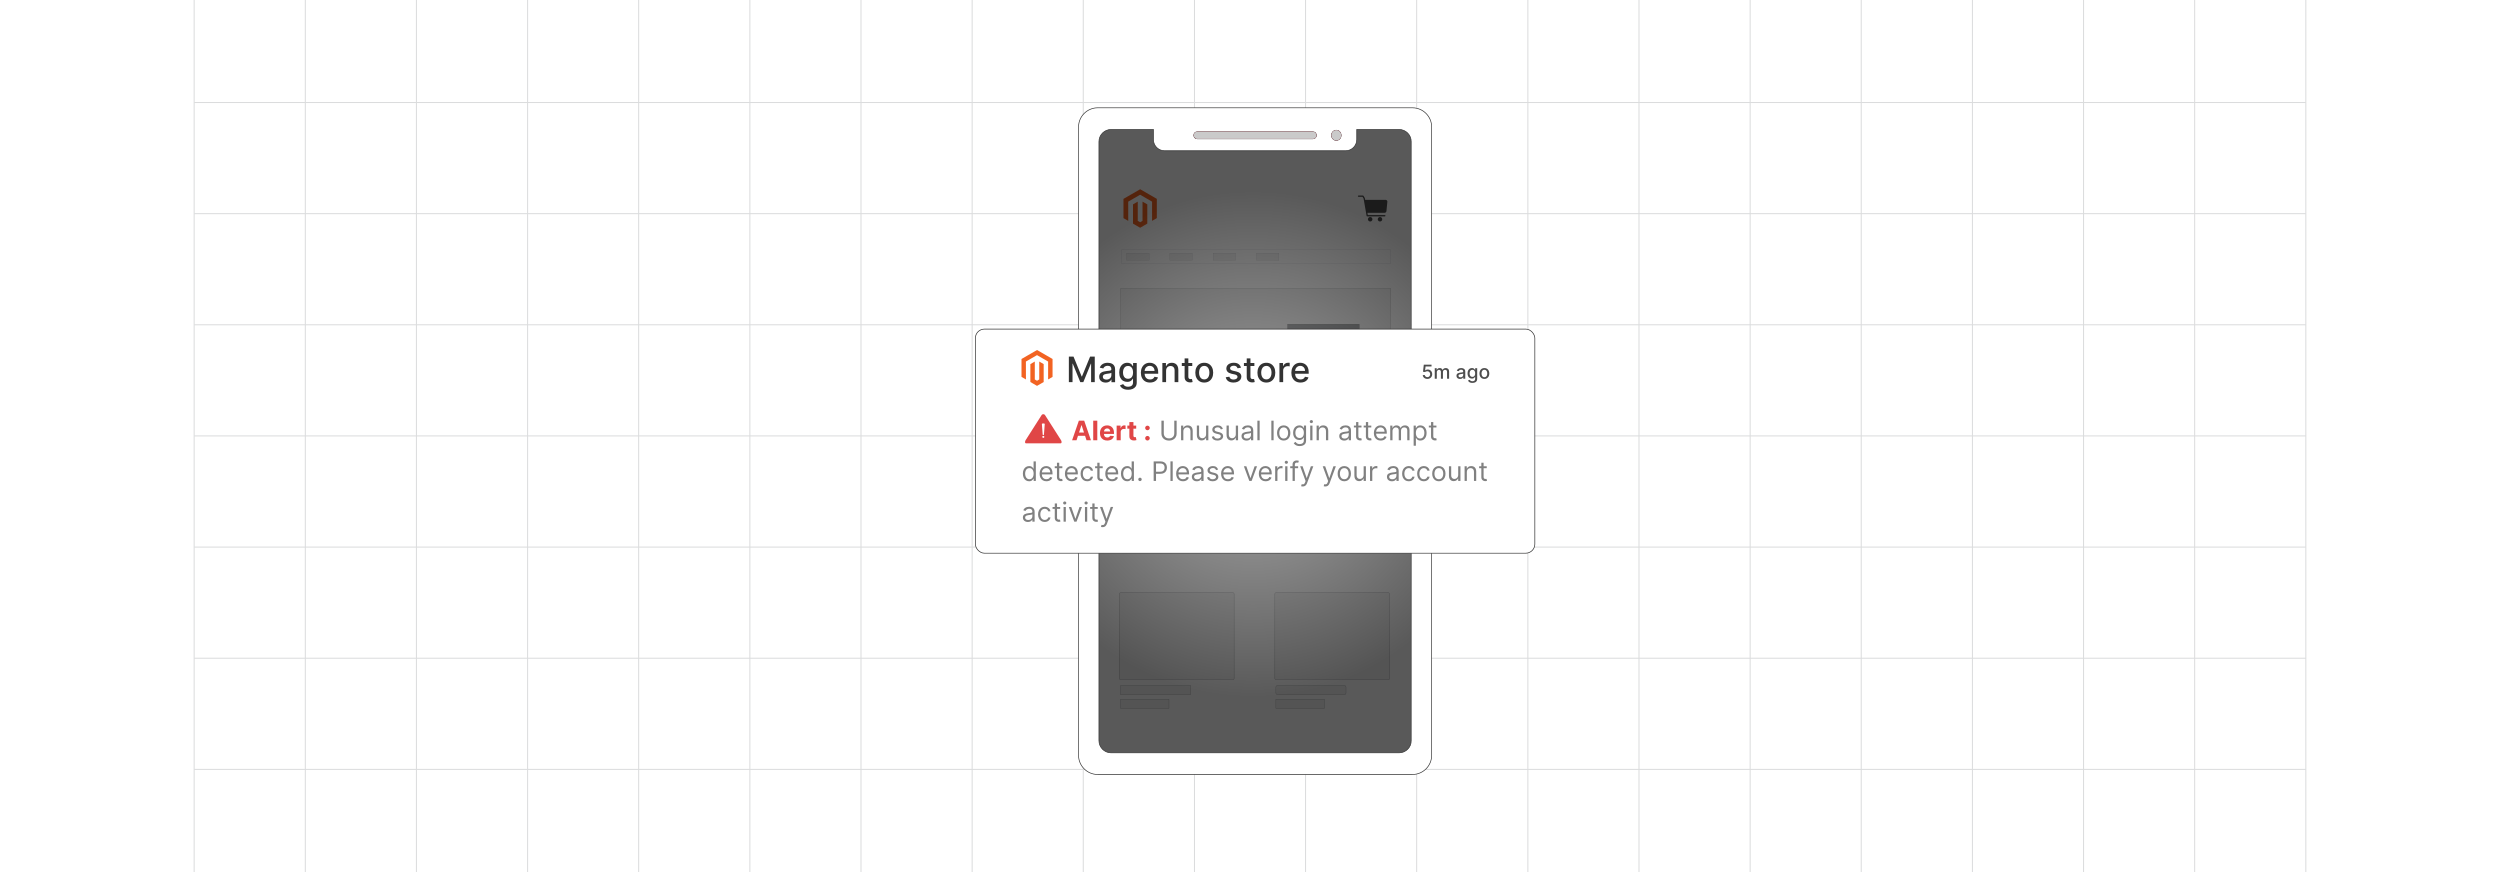 <?xml version="1.0" encoding="UTF-8"?><svg id="Layer_1" xmlns="http://www.w3.org/2000/svg" xmlns:xlink="http://www.w3.org/1999/xlink" viewBox="0 0 860 300"><defs><clipPath id="clippath"><rect y="-.038" width="860" height="300.076" fill="none" stroke-width="0"/></clipPath><filter id="drop-shadow-1" filterUnits="userSpaceOnUse"><feOffset dx="1.754" dy="1.754"/><feGaussianBlur result="blur" stdDeviation="2.631"/><feFlood flood-color="#333" flood-opacity=".08"/><feComposite in2="blur" operator="in"/><feComposite in="SourceGraphic"/></filter><clipPath id="clippath-1"><rect x="380.509" y="76.129" width="98.981" height="180.859" fill="none" stroke-width="0"/></clipPath><radialGradient id="radial-gradient" cx="429.234" cy="151.015" fx="429.234" fy="151.015" r="87.116" gradientUnits="userSpaceOnUse"><stop offset="0" stop-color="gray"/><stop offset="1" stop-color="#000"/></radialGradient><filter id="drop-shadow-2" filterUnits="userSpaceOnUse"><feOffset dx="1.754" dy="1.754"/><feGaussianBlur result="blur-2" stdDeviation="2.631"/><feFlood flood-color="#333" flood-opacity=".08"/><feComposite in2="blur-2" operator="in"/><feComposite in="SourceGraphic"/></filter></defs><rect width="860" height="300" rx="5" ry="5" fill="#fff" stroke-width="0"/><g clip-path="url(#clippath)"><rect y="-.038" width="860" height="300" rx="5" ry="5" fill="#fff" stroke-width="0"/><rect x="66.787" y="-2.966" width="726.419" height="305.872" fill="none" stroke="#dbdcdd" stroke-miterlimit="10" stroke-width=".353"/><polyline points="66.791 264.672 105.02 264.672 143.248 264.672 143.265 264.672 181.493 264.672 219.705 264.672 219.721 264.672 257.95 264.672 296.178 264.672 296.195 264.672 334.423 264.672 372.651 264.672 410.896 264.672 449.108 264.672 487.337 264.672 487.353 264.672 525.581 264.672 563.81 264.672 563.826 264.672 602.054 264.672 640.267 264.672 640.283 264.672 678.511 264.672 716.74 264.672 754.968 264.672 754.984 264.672 793.213 264.672" fill="none" stroke="#dbdcdd" stroke-miterlimit="10" stroke-width=".353"/><polyline points="66.791 226.428 105.02 226.428 143.248 226.428 143.265 226.428 181.493 226.428 219.705 226.428 219.721 226.428 257.95 226.428 296.178 226.428 296.195 226.428 334.423 226.428 372.651 226.428 410.896 226.428 449.108 226.428 487.337 226.428 487.353 226.428 525.581 226.428 563.81 226.428 563.826 226.428 602.054 226.428 640.267 226.428 640.283 226.428 678.511 226.428 716.74 226.428 754.968 226.428 754.984 226.428 793.213 226.428" fill="none" stroke="#dbdcdd" stroke-miterlimit="10" stroke-width=".353"/><polyline points="66.791 188.199 105.02 188.199 143.248 188.199 143.265 188.199 181.493 188.199 219.705 188.199 219.721 188.199 257.95 188.199 296.178 188.199 296.195 188.199 334.423 188.199 372.651 188.199 410.896 188.199 449.108 188.199 487.337 188.199 487.353 188.199 525.581 188.199 563.81 188.199 563.826 188.199 602.054 188.199 640.267 188.199 640.283 188.199 678.511 188.199 716.74 188.199 754.968 188.199 754.984 188.199 793.213 188.199" fill="none" stroke="#dbdcdd" stroke-miterlimit="10" stroke-width=".353"/><polyline points="66.791 149.954 105.02 149.954 143.248 149.954 143.265 149.954 181.493 149.954 219.705 149.954 219.721 149.954 257.95 149.954 296.178 149.954 296.195 149.954 334.423 149.954 372.651 149.954 410.896 149.954 449.108 149.954 487.337 149.954 487.353 149.954 525.581 149.954 563.81 149.954 563.826 149.954 602.054 149.954 640.267 149.954 640.283 149.954 678.511 149.954 716.74 149.954 754.968 149.954 754.984 149.954 793.213 149.954" fill="none" stroke="#dbdcdd" stroke-miterlimit="10" stroke-width=".353"/><polyline points="66.791 111.726 105.02 111.726 143.248 111.726 143.265 111.726 181.493 111.726 219.705 111.726 219.721 111.726 257.95 111.726 296.178 111.726 296.195 111.726 334.423 111.726 372.651 111.726 410.896 111.726 449.108 111.726 487.337 111.726 487.353 111.726 525.581 111.726 563.81 111.726 563.826 111.726 602.054 111.726 640.267 111.726 640.283 111.726 678.511 111.726 716.74 111.726 754.968 111.726 754.984 111.726 793.213 111.726" fill="none" stroke="#dbdcdd" stroke-miterlimit="10" stroke-width=".353"/><polyline points="66.791 73.498 105.02 73.498 143.248 73.498 143.265 73.498 181.493 73.498 219.705 73.498 219.721 73.498 257.95 73.498 296.178 73.498 296.195 73.498 334.423 73.498 372.651 73.498 410.896 73.498 449.108 73.498 487.337 73.498 487.353 73.498 525.581 73.498 563.81 73.498 563.826 73.498 602.054 73.498 640.267 73.498 640.283 73.498 678.511 73.498 716.74 73.498 754.968 73.498 754.984 73.498 793.213 73.498" fill="none" stroke="#dbdcdd" stroke-miterlimit="10" stroke-width=".353"/><polyline points="66.791 35.269 105.02 35.269 143.248 35.269 143.265 35.269 181.493 35.269 219.705 35.269 219.721 35.269 257.95 35.269 296.178 35.269 296.195 35.269 334.423 35.269 372.651 35.269 410.896 35.269 449.108 35.269 487.337 35.269 487.353 35.269 525.581 35.269 563.81 35.269 563.826 35.269 602.054 35.269 640.267 35.269 640.283 35.269 678.511 35.269 716.74 35.269 754.968 35.269 754.984 35.269 793.213 35.269" fill="none" stroke="#dbdcdd" stroke-miterlimit="10" stroke-width=".353"/><polyline points="754.966 -2.982 754.966 -2.966 754.966 35.273 754.966 73.498 754.966 111.722 754.966 111.738 754.966 149.947 754.966 188.202 754.966 226.427 754.966 264.666 754.966 302.906" fill="none" stroke="#dbdcdd" stroke-miterlimit="10" stroke-width=".353"/><polyline points="716.742 -2.982 716.742 -2.966 716.742 35.273 716.742 73.498 716.742 111.722 716.742 111.738 716.742 149.947 716.742 188.202 716.742 226.427 716.742 264.666 716.742 302.906" fill="none" stroke="#dbdcdd" stroke-miterlimit="10" stroke-width=".353"/><polyline points="678.517 -2.982 678.517 -2.966 678.517 35.273 678.517 73.498 678.517 111.722 678.517 111.738 678.517 149.947 678.517 188.202 678.517 226.427 678.517 264.666 678.517 302.906" fill="none" stroke="#dbdcdd" stroke-miterlimit="10" stroke-width=".353"/><polyline points="640.262 -2.982 640.262 -2.966 640.262 35.273 640.262 73.498 640.262 111.722 640.262 111.738 640.262 149.947 640.262 188.202 640.262 226.427 640.262 264.666 640.262 302.906" fill="none" stroke="#dbdcdd" stroke-miterlimit="10" stroke-width=".353"/><polyline points="602.053 -2.982 602.053 -2.966 602.053 35.273 602.053 73.498 602.053 111.722 602.053 111.738 602.053 149.947 602.053 188.202 602.053 226.427 602.053 264.666 602.053 302.906" fill="none" stroke="#dbdcdd" stroke-miterlimit="10" stroke-width=".353"/><polyline points="563.813 -2.982 563.813 -2.966 563.813 35.273 563.813 73.498 563.813 111.722 563.813 111.738 563.813 149.947 563.813 188.202 563.813 226.427 563.813 264.666 563.813 302.906" fill="none" stroke="#dbdcdd" stroke-miterlimit="10" stroke-width=".353"/><polyline points="525.588 -2.982 525.588 -2.966 525.588 35.273 525.588 73.498 525.588 111.722 525.588 111.738 525.588 149.947 525.588 188.202 525.588 226.427 525.588 264.666 525.588 302.906" fill="none" stroke="#dbdcdd" stroke-miterlimit="10" stroke-width=".353"/><polyline points="487.334 -2.982 487.334 -2.966 487.334 35.273 487.334 73.498 487.334 111.722 487.334 111.738 487.334 149.947 487.334 188.202 487.334 226.427 487.334 264.666 487.334 302.906" fill="none" stroke="#dbdcdd" stroke-miterlimit="10" stroke-width=".353"/><polyline points="449.109 -2.982 449.109 -2.966 449.109 35.273 449.109 73.498 449.109 111.722 449.109 111.738 449.109 149.947 449.109 188.202 449.109 226.427 449.109 264.666 449.109 302.906" fill="none" stroke="#dbdcdd" stroke-miterlimit="10" stroke-width=".353"/><polyline points="410.899 -2.982 410.899 -2.966 410.899 35.273 410.899 73.498 410.899 111.722 410.899 111.738 410.899 149.947 410.899 188.202 410.899 226.427 410.899 264.666 410.899 302.906" fill="none" stroke="#dbdcdd" stroke-miterlimit="10" stroke-width=".353"/><polyline points="372.645 -2.982 372.645 -2.966 372.645 35.273 372.645 73.498 372.645 111.722 372.645 111.738 372.645 149.947 372.645 188.202 372.645 226.427 372.645 264.666 372.645 302.906" fill="none" stroke="#dbdcdd" stroke-miterlimit="10" stroke-width=".353"/><polyline points="334.42 -2.982 334.42 -2.966 334.42 35.273 334.42 73.498 334.42 111.722 334.42 111.738 334.42 149.947 334.42 188.202 334.42 226.427 334.42 264.666 334.42 302.906" fill="none" stroke="#dbdcdd" stroke-miterlimit="10" stroke-width=".353"/><polyline points="296.18 -2.982 296.18 -2.966 296.18 35.273 296.18 73.498 296.18 111.722 296.18 111.738 296.18 149.947 296.18 188.202 296.18 226.427 296.18 264.666 296.18 302.906" fill="none" stroke="#dbdcdd" stroke-miterlimit="10" stroke-width=".353"/><polyline points="257.956 -2.982 257.956 -2.966 257.956 35.273 257.956 73.498 257.956 111.722 257.956 111.738 257.956 149.947 257.956 188.202 257.956 226.427 257.956 264.666 257.956 302.906" fill="none" stroke="#dbdcdd" stroke-miterlimit="10" stroke-width=".353"/><polyline points="219.701 -2.982 219.701 -2.966 219.701 35.273 219.701 73.498 219.701 111.722 219.701 111.738 219.701 149.947 219.701 188.202 219.701 226.427 219.701 264.666 219.701 302.906" fill="none" stroke="#dbdcdd" stroke-miterlimit="10" stroke-width=".353"/><polyline points="181.491 -2.982 181.491 -2.966 181.491 35.273 181.491 73.498 181.491 111.722 181.491 111.738 181.491 149.947 181.491 188.202 181.491 226.427 181.491 264.666 181.491 302.906" fill="none" stroke="#dbdcdd" stroke-miterlimit="10" stroke-width=".353"/><polyline points="143.252 -2.982 143.252 -2.966 143.252 35.273 143.252 73.498 143.252 111.722 143.252 111.738 143.252 149.947 143.252 188.202 143.252 226.427 143.252 264.666 143.252 302.906" fill="none" stroke="#dbdcdd" stroke-miterlimit="10" stroke-width=".353"/><polyline points="105.027 -2.982 105.027 -2.966 105.027 35.273 105.027 73.498 105.027 111.722 105.027 111.738 105.027 149.947 105.027 188.202 105.027 226.427 105.027 264.666 105.027 302.906" fill="none" stroke="#dbdcdd" stroke-miterlimit="10" stroke-width=".353"/></g><g filter="url(#drop-shadow-1)"><rect x="374.779" y="40.503" width="108.911" height="221.025" fill="#fff" stroke-width="0"/><polygon points="390.463 63.346 384.721 66.66 384.721 73.281 386.36 74.228 386.349 67.606 390.452 65.238 394.555 67.606 394.555 74.225 396.194 73.281 396.194 66.654 390.463 63.346" fill="#f26322" stroke-width="0"/><polygon points="391.276 74.227 390.458 74.703 389.634 74.231 389.634 67.606 387.997 68.553 388 75.174 390.456 76.594 392.916 75.174 392.916 68.553 391.276 67.606 391.276 74.227" fill="#f26322" stroke-width="0"/><path id="_477832800" d="M465.582,65.496c-.125,0-.226.101-.226.226s.101.226.226.226h1.373l.359.579,1.041,5.975c.019.111.116.188.225.187h6.047c.125,0,.226-.101.226-.226s-.101-.226-.226-.226h-5.86l-.139-.797h5.942c.168,0,.313-.067.422-.175.107-.107.176-.256.192-.419l.312-3.215c.002-.023.003-.04.003-.052,0-.157-.068-.298-.174-.402-.1-.099-.237-.165-.384-.179-.025-.002-.044-.004-.059-.004h-7.029l-.1-.574c-.004-.032-.014-.064-.032-.093l-.001.001-.439-.707c-.037-.074-.113-.124-.202-.124h-1.498,0Z" fill="#4d4d4d" stroke-width="0"/><path id="_477833232" d="M469.591,72.898c.213,0,.406.086.546.226.14.14.226.333.226.546s-.086.406-.226.546c-.14.14-.333.226-.546.226s-.406-.086-.546-.226c-.14-.14-.226-.333-.226-.546s.086-.406.226-.546c.14-.14.333-.226.546-.226Z" fill="#4d4d4d" stroke-width="0"/><path id="_477832680" d="M472.964,72.898c.213,0,.406.086.546.226.14.14.226.333.226.546s-.086.406-.226.546c-.14.14-.333.226-.546.226s-.406-.086-.546-.226c-.14-.14-.226-.333-.226-.546s.086-.406.226-.546c.14-.14.333-.226.546-.226Z" fill="#4d4d4d" stroke-width="0"/><g clip-path="url(#clippath-1)"><rect x="384.121" y="180.625" width="24.11" height="3.114" fill="#f2f2f2" stroke="#888a8d" stroke-miterlimit="10" stroke-width=".091"/><rect x="384.121" y="185.346" width="16.678" height="3.114" fill="#f2f2f2" stroke="#888a8d" stroke-miterlimit="10" stroke-width=".091"/><rect x="437.059" y="180.625" width="24.11" height="3.114" fill="#f2f2f2" stroke="#888a8d" stroke-miterlimit="10" stroke-width=".091"/><rect x="437.583" y="185.346" width="16.678" height="3.114" fill="#f2f2f2" stroke="#888a8d" stroke-miterlimit="10" stroke-width=".091"/><rect x="383.751" y="148.679" width="39.458" height="29.942" rx=".42" ry=".42" fill="#f0f0f0"/><rect x="383.751" y="148.679" width="39.458" height="29.942" rx=".42" ry=".42" fill="none" stroke="#9c9ea1" stroke-miterlimit="10" stroke-width=".131"/><rect x="437.214" y="148.679" width="39.458" height="29.942" rx=".42" ry=".42" fill="#f0f0f0"/><rect x="437.214" y="148.679" width="39.458" height="29.942" rx=".42" ry=".42" fill="none" stroke="#9c9ea1" stroke-miterlimit="10" stroke-width=".131"/><rect x="383.697" y="234.07" width="24.11" height="3.114" fill="#f2f2f2" stroke="#888a8d" stroke-miterlimit="10" stroke-width=".091"/><rect x="383.697" y="238.791" width="16.678" height="3.114" fill="#f2f2f2" stroke="#888a8d" stroke-miterlimit="10" stroke-width=".091"/><rect x="437.16" y="234.07" width="24.11" height="3.114" rx=".514" ry=".514" fill="#f2f2f2" stroke="#888a8d" stroke-miterlimit="10" stroke-width=".091"/><rect x="437.16" y="238.791" width="16.678" height="3.114" fill="#f2f2f2" stroke="#888a8d" stroke-miterlimit="10" stroke-width=".091"/><path d="M405.03,215.56c.132,0,.239-.107.239-.239,0-.001,0-.002,0-.003l-.002-.157c-.002-.132-.111-.238-.243-.236-.132.002-.238.111-.236.243l.002.155c.002.131.108.236.239.236Z" fill="#3878cb" stroke-width="0"/><rect x="383.328" y="202.123" width="39.458" height="29.942" rx=".42" ry=".42" fill="#f0f0f0"/><rect x="383.328" y="202.123" width="39.458" height="29.942" rx=".42" ry=".42" fill="none" stroke="#9c9ea1" stroke-miterlimit="10" stroke-width=".131"/><rect x="436.791" y="202.123" width="39.458" height="29.942" rx=".42" ry=".42" fill="#f0f0f0"/><rect x="436.791" y="202.123" width="39.458" height="29.942" rx=".42" ry=".42" fill="none" stroke="#9c9ea1" stroke-miterlimit="10" stroke-width=".131"/><rect x="384.03" y="84.195" width="92.642" height="4.696" fill="#fff" stroke="#c6c8c9" stroke-miterlimit="10" stroke-width=".077"/><rect x="385.788" y="85.31" width="7.741" height="2.466" fill="#f2f2f2" stroke="#888a8d" stroke-miterlimit="10" stroke-width=".042"/><rect x="400.672" y="85.31" width="7.741" height="2.466" fill="#f2f2f2" stroke="#888a8d" stroke-miterlimit="10" stroke-width=".042"/><rect x="415.556" y="85.31" width="7.741" height="2.466" fill="#f2f2f2" stroke="#888a8d" stroke-miterlimit="10" stroke-width=".042"/><rect x="430.439" y="85.31" width="7.741" height="2.466" fill="#f2f2f2" stroke="#888a8d" stroke-miterlimit="10" stroke-width=".042"/><rect x="383.72" y="97.484" width="92.952" height="42.358" fill="#f0f0f0"/><rect x="383.72" y="97.484" width="92.952" height="42.358" fill="none" stroke="#9c9ea1" stroke-miterlimit="10" stroke-width=".102"/><rect x="441.158" y="122.028" width="19.852" height="4.336" fill="#414042" stroke-width="0"/><path d="M446.518,124.767v-1.531h.56c.108,0,.199.018.271.053s.124.084.159.144c.036.06.054.128.054.205,0,.064-.012.117-.035.161-.023.044-.055.079-.094.104-.039.026-.082.045-.129.058v.015c.051.003.101.019.148.049.049.03.089.073.121.129.032.055.048.122.048.201,0,.078-.019.148-.055.211-.037.062-.094.111-.17.146-.076.037-.174.055-.292.055h-.587ZM446.75,123.898h.31c.052,0,.098-.01.14-.029s.075-.048.1-.084.037-.079.037-.128c0-.063-.022-.116-.066-.159-.045-.043-.112-.064-.204-.064h-.315v.465ZM446.75,124.569h.333c.11,0,.19-.021.237-.064.048-.043.072-.098.072-.161,0-.048-.013-.093-.037-.134-.024-.04-.059-.072-.103-.096-.046-.023-.099-.036-.16-.036h-.342v.49Z" fill="#fff" stroke-width="0"/><path d="M448.605,124.291v-.671h.224v1.148h-.22v-.199h-.012c-.026.061-.068.113-.127.153-.058.04-.13.06-.216.06-.074,0-.14-.017-.196-.049-.056-.032-.101-.081-.133-.145s-.048-.144-.048-.238v-.73h.224v.703c0,.078.021.141.065.188.044.047.1.069.169.069.042,0,.084-.011.125-.031.042-.021.077-.053.104-.095.027-.043.041-.096.041-.162Z" fill="#fff" stroke-width="0"/><path d="M449.27,125.198c-.034,0-.065-.003-.092-.008-.027-.006-.048-.011-.061-.017l.054-.184c.041.011.078.016.109.015.032-.002.06-.014.085-.036s.047-.06.065-.11l.027-.076-.42-1.163h.239l.291.89h.012l.291-.89h.24l-.474,1.301c-.021.06-.05.11-.084.152-.033.041-.074.072-.121.094-.047.021-.101.031-.162.031Z" fill="#fff" stroke-width="0"/><path d="M452.132,123.236v1.531h-.212l-.778-1.123h-.014v1.123h-.231v-1.531h.214l.779,1.125h.014v-1.125h.229Z" fill="#fff" stroke-width="0"/><path d="M452.933,124.791c-.107,0-.201-.025-.282-.074-.08-.049-.142-.118-.186-.207-.044-.089-.066-.192-.066-.31,0-.119.022-.224.066-.312.045-.089.106-.159.186-.208.081-.049.175-.074.282-.074s.201.025.282.074c.08.049.143.119.186.208.044.089.066.193.066.312,0,.118-.022.222-.066.31s-.106.158-.186.207c-.081.049-.175.074-.282.074ZM452.934,124.603c.069,0,.127-.019.173-.056.046-.037.08-.086.102-.147.022-.06.033-.129.033-.202s-.011-.141-.033-.202c-.022-.062-.057-.111-.102-.148s-.103-.056-.173-.056c-.07,0-.129.019-.175.056s-.08.086-.102.148c-.021.061-.033.129-.033.202s.012.142.033.202c.022.061.057.11.102.147.046.036.104.056.175.056Z" fill="#fff" stroke-width="0"/><path d="M453.932,124.767l-.338-1.148h.231l.226.843h.011l.226-.843h.231l.224.839h.012l.224-.839h.231l-.337,1.148h-.228l-.233-.829h-.018l-.233.829h-.227Z" fill="#fff" stroke-width="0"/><rect x="441.158" y="113.713" width="24.681" height="1.691" rx=".046" ry=".046" fill="#888a8d" stroke="#414042" stroke-miterlimit="10" stroke-width=".077"/><rect x="441.158" y="117.699" width="19.053" height="1.691" rx=".027" ry=".027" fill="#888a8d" stroke="#414042" stroke-miterlimit="10" stroke-width=".077"/><rect x="441.158" y="109.742" width="24.681" height="1.691" rx=".046" ry=".046" fill="#888a8d" stroke="#414042" stroke-miterlimit="10" stroke-width=".077"/></g><rect x="374.779" y="40.503" width="108.911" height="221.025" fill="url(#radial-gradient)" opacity=".65" stroke-width="0"/><path d="M457.938,43.05c-.901,0-1.642.779-1.642,1.742s.741,1.742,1.642,1.742c.909,0,1.65-.779,1.65-1.742s-.741-1.742-1.65-1.742ZM449.917,43.6h-39.842c-.634,0-1.153.519-1.153,1.153v.076c0,.634.519,1.153,1.153,1.153h39.842c.634,0,1.153-.519,1.153-1.153v-.076c0-.634-.519-1.153-1.153-1.153Z" fill="#ffdce2" opacity=".51" stroke="#b22234" stroke-miterlimit="10" stroke-width=".127"/><rect x="408.922" y="43.6" width="42.149" height="2.383" rx="1.153" ry="1.153" fill="#ffdce2" opacity=".51" stroke="#b22234" stroke-miterlimit="10" stroke-width=".127"/><path d="M459.587,44.792c0,.963-.741,1.742-1.65,1.742-.901,0-1.642-.779-1.642-1.742s.741-1.742,1.642-1.742c.909,0,1.65.779,1.65,1.742Z" fill="#ffdce2" opacity=".51" stroke="#b22234" stroke-miterlimit="10" stroke-width=".127"/><path d="M484.115,35.328h-108.237c-3.651,0-6.615,2.964-6.615,6.615v216.115c0,3.651,2.964,6.615,6.615,6.615h108.237c3.659,0,6.623-2.964,6.623-6.615V41.943c0-3.651-2.964-6.615-6.623-6.615ZM483.71,253.016c0,2.322-1.879,4.201-4.201,4.201h-99.025c-2.314,0-4.201-1.879-4.201-4.201V46.984c0-2.322,1.887-4.201,4.201-4.201h14.536v3.491c0,2.116,1.719,3.834,3.834,3.834h62.284c2.116,0,3.834-1.719,3.834-3.834v-3.491h14.536c2.322,0,4.201,1.879,4.201,4.201v206.032ZM459.587,44.792c0,.963-.741,1.742-1.65,1.742-.901,0-1.642-.779-1.642-1.742s.741-1.742,1.642-1.742c.909,0,1.65.779,1.65,1.742ZM451.071,44.754v.076c0,.634-.519,1.153-1.153,1.153h-39.842c-.634,0-1.153-.519-1.153-1.153v-.076c0-.634.519-1.153,1.153-1.153h39.842c.634,0,1.153.519,1.153,1.153Z" fill="#fff" stroke="#333" stroke-miterlimit="10" stroke-width=".235"/><rect x="408.922" y="43.6" width="42.149" height="2.383" rx="1.153" ry="1.153" fill="#ffdce2" opacity=".51" stroke="#b22234" stroke-miterlimit="10" stroke-width=".127"/><path d="M459.587,44.792c0,.963-.741,1.742-1.65,1.742-.901,0-1.642-.779-1.642-1.742s.741-1.742,1.642-1.742c.909,0,1.65.779,1.65,1.742Z" fill="#ffdce2" opacity=".51" stroke="#b22234" stroke-miterlimit="10" stroke-width=".127"/><rect x="408.922" y="43.6" width="42.149" height="2.383" rx="1.153" ry="1.153" fill="#cacaca" stroke-width="0"/><path d="M459.587,44.792c0,.963-.741,1.742-1.65,1.742-.901,0-1.642-.779-1.642-1.742s.741-1.742,1.642-1.742c.909,0,1.65.779,1.65,1.742Z" fill="#cacaca" stroke-width="0"/></g><g filter="url(#drop-shadow-2)"><rect x="333.773" y="111.454" width="192.454" height="77.093" rx="3.129" ry="3.129" fill="#fff" stroke="#333" stroke-miterlimit="10" stroke-width=".243"/><polygon points="354.988 118.649 349.642 121.735 349.642 127.899 351.168 128.781 351.157 122.616 354.977 120.411 358.797 122.616 358.797 128.778 360.324 127.899 360.324 121.73 354.988 118.649" fill="#f26322" stroke-width="0"/><polygon points="355.745 128.78 354.983 129.223 354.216 128.784 354.216 122.616 352.692 123.497 352.694 129.662 354.981 130.983 357.271 129.662 357.271 123.497 355.745 122.616 355.745 128.78" fill="#f26322" stroke-width="0"/><path d="M365.932,120.927h1.608l2.797,6.827h.102l2.796-6.827h1.608v8.783h-1.261v-6.356h-.081l-2.591,6.344h-1.047l-2.59-6.348h-.082v6.36h-1.261v-8.783Z" fill="#333" stroke-width="0"/><path d="M378.589,129.856c-.418,0-.795-.077-1.133-.233-.337-.156-.604-.383-.8-.68-.195-.298-.293-.662-.293-1.094,0-.372.071-.678.214-.918.144-.24.336-.431.579-.57s.515-.246.815-.317c.301-.071.606-.126.918-.163.395-.046.715-.084.961-.113.246-.03.425-.08.536-.148s.167-.18.167-.334v-.03c0-.375-.104-.665-.315-.871-.211-.205-.523-.309-.938-.309-.432,0-.771.095-1.019.285s-.418.401-.513.633l-1.205-.274c.143-.4.352-.725.628-.972.276-.247.595-.428.955-.54.359-.113.738-.17,1.136-.17.264,0,.543.031.839.093s.573.174.832.336c.259.163.471.396.637.697s.249.692.249,1.173v4.375h-1.252v-.9h-.052c-.083.166-.208.328-.373.488-.166.16-.379.294-.64.399-.26.105-.571.158-.935.158ZM378.867,128.827c.354,0,.659-.069.912-.21.253-.14.445-.324.579-.551.133-.228.199-.472.199-.731v-.85c-.046.046-.134.088-.264.127-.131.038-.278.071-.444.099s-.327.052-.484.073-.289.039-.395.053c-.249.032-.476.085-.68.159-.205.074-.368.181-.489.319s-.183.322-.183.552c0,.317.117.557.352.718.235.162.534.242.896.242Z" fill="#333" stroke-width="0"/><path d="M386.309,132.318c-.523,0-.973-.068-1.349-.206-.376-.137-.683-.318-.92-.544-.237-.227-.415-.474-.532-.742l1.103-.455c.077.126.181.26.31.401.131.142.308.263.532.362.225.101.514.15.868.15.486,0,.888-.118,1.205-.354.317-.235.477-.61.477-1.125v-1.296h-.082c-.077.141-.188.296-.332.468s-.343.32-.594.446c-.252.126-.579.189-.982.189-.52,0-.988-.122-1.404-.367-.416-.244-.745-.606-.986-1.085-.242-.478-.362-1.068-.362-1.769,0-.701.119-1.301.357-1.802.239-.5.567-.884.984-1.151.418-.268.891-.401,1.42-.401.409,0,.739.068.99.204.252.136.448.294.59.474.142.181.251.339.328.477h.095v-1.068h1.257v6.733c0,.566-.132,1.031-.395,1.395-.264.362-.619.632-1.066.806-.447.175-.951.262-1.512.262ZM386.297,128.548c.369,0,.681-.087.938-.26.256-.173.45-.422.583-.746s.199-.714.199-1.169c0-.443-.065-.833-.197-1.171-.132-.337-.324-.601-.579-.791-.254-.19-.569-.285-.943-.285-.386,0-.708.1-.965.298-.258.199-.451.469-.581.809-.131.34-.195.721-.195,1.141,0,.432.065.81.197,1.137s.326.58.585.764c.259.183.578.274.959.274Z" fill="#333" stroke-width="0"/><path d="M393.841,129.843c-.649,0-1.207-.14-1.675-.418-.468-.279-.827-.672-1.081-1.18-.253-.507-.379-1.103-.379-1.786,0-.675.126-1.27.379-1.784.254-.515.608-.916,1.065-1.205s.989-.434,1.602-.434c.372,0,.731.061,1.081.185.349.123.661.316.939.579s.496.605.656,1.022c.16.419.24.928.24,1.525v.454h-5.236v-.96h3.981c0-.338-.069-.638-.206-.899-.138-.261-.33-.468-.577-.619s-.537-.228-.868-.228c-.36,0-.675.088-.941.264-.268.176-.474.405-.618.686s-.217.587-.217.916v.75c0,.44.078.815.234,1.124.155.309.374.544.654.705.28.162.607.242.981.242.243,0,.465-.034.665-.104s.373-.176.519-.315c.146-.14.258-.314.335-.519l1.214.219c-.098.357-.272.669-.521.936s-.564.475-.939.622c-.377.147-.805.221-1.285.221Z" fill="#333" stroke-width="0"/><path d="M399.378,125.799v3.911h-1.282v-6.588h1.23v1.072h.082c.151-.349.39-.629.714-.841.324-.211.734-.317,1.228-.317.449,0,.842.094,1.18.281.337.188.599.465.785.834.185.369.278.825.278,1.368v4.19h-1.282v-4.036c0-.477-.124-.852-.373-1.121-.249-.271-.591-.405-1.025-.405-.297,0-.56.065-.791.192-.231.129-.412.317-.545.565s-.199.545-.199.894Z" fill="#333" stroke-width="0"/><path d="M408.385,123.123v1.029h-3.599v-1.029h3.599ZM405.751,121.544h1.282v6.231c0,.249.037.435.111.56.075.125.171.209.29.254.118.044.248.066.388.066.103,0,.193-.008.271-.021.077-.015.138-.026.181-.034l.231,1.059c-.074.029-.181.059-.317.088-.138.03-.31.047-.515.05-.338.006-.652-.055-.944-.181-.291-.125-.527-.319-.707-.583-.181-.263-.271-.593-.271-.99v-6.498Z" fill="#333" stroke-width="0"/><path d="M412.506,129.843c-.617,0-1.156-.142-1.616-.425-.461-.283-.818-.679-1.072-1.188-.255-.509-.382-1.103-.382-1.784,0-.684.127-1.281.382-1.793.254-.512.611-.909,1.072-1.192.46-.283.999-.425,1.616-.425.618,0,1.157.142,1.617.425s.817.681,1.072,1.192.382,1.109.382,1.793c0,.681-.127,1.275-.382,1.784s-.612.904-1.072,1.188-.999.425-1.617.425ZM412.51,128.767c.4,0,.731-.105.995-.317.263-.212.458-.493.585-.845.127-.352.191-.739.191-1.163,0-.42-.065-.807-.191-1.16-.127-.352-.322-.637-.585-.851-.264-.215-.595-.322-.995-.322-.403,0-.737.107-1.002.322-.265.214-.46.498-.588.851-.127.353-.19.74-.19,1.16,0,.424.064.81.19,1.163.128.352.323.633.588.845s.599.317,1.002.317Z" fill="#333" stroke-width="0"/><path d="M425.14,124.731l-1.162.206c-.049-.148-.126-.29-.23-.425-.104-.134-.245-.244-.423-.33s-.398-.129-.665-.129c-.363,0-.666.081-.909.242-.243.162-.364.37-.364.624,0,.221.081.398.244.532s.426.244.789.33l1.047.24c.606.141,1.058.356,1.355.647.297.292.446.671.446,1.137,0,.395-.114.746-.342,1.053-.227.308-.543.549-.947.723-.405.175-.873.262-1.405.262-.737,0-1.339-.158-1.806-.474-.466-.316-.752-.766-.857-1.349l1.239-.19c.077.323.236.567.477.731.24.165.553.247.94.247.42,0,.756-.088,1.008-.264.251-.176.377-.392.377-.645,0-.206-.076-.379-.23-.519-.152-.14-.387-.246-.701-.317l-1.115-.244c-.614-.141-1.068-.363-1.361-.669s-.44-.693-.44-1.162c0-.39.108-.73.326-1.022.217-.291.517-.519.9-.684.383-.165.822-.247,1.316-.247.712,0,1.272.154,1.682.461.408.308.679.719.81,1.233Z" fill="#333" stroke-width="0"/><path d="M429.751,123.123v1.029h-3.599v-1.029h3.599ZM427.117,121.544h1.282v6.231c0,.249.037.435.111.56.075.125.171.209.29.254.118.044.248.066.388.066.103,0,.193-.008.271-.021.077-.015.138-.026.181-.034l.231,1.059c-.074.029-.181.059-.317.088-.138.03-.31.047-.515.05-.338.006-.652-.055-.944-.181-.291-.125-.527-.319-.707-.583-.181-.263-.271-.593-.271-.99v-6.498Z" fill="#333" stroke-width="0"/><path d="M433.872,129.843c-.617,0-1.156-.142-1.616-.425-.461-.283-.818-.679-1.072-1.188-.255-.509-.382-1.103-.382-1.784,0-.684.127-1.281.382-1.793.254-.512.611-.909,1.072-1.192.46-.283.999-.425,1.616-.425.618,0,1.157.142,1.617.425s.817.681,1.072,1.192.382,1.109.382,1.793c0,.681-.127,1.275-.382,1.784s-.612.904-1.072,1.188-.999.425-1.617.425ZM433.877,128.767c.4,0,.731-.105.995-.317.263-.212.458-.493.585-.845.127-.352.191-.739.191-1.163,0-.42-.065-.807-.191-1.16-.127-.352-.322-.637-.585-.851-.264-.215-.595-.322-.995-.322-.403,0-.737.107-1.002.322-.265.214-.46.498-.588.851-.127.353-.19.74-.19,1.16,0,.424.064.81.19,1.163.128.352.323.633.588.845s.599.317,1.002.317Z" fill="#333" stroke-width="0"/><path d="M438.372,129.71v-6.588h1.239v1.047h.068c.12-.354.333-.634.637-.839.305-.204.65-.307,1.036-.307.08,0,.175.003.285.009s.196.013.26.021v1.227c-.052-.015-.144-.03-.274-.05-.132-.019-.264-.027-.395-.027-.304,0-.573.064-.809.19-.236.128-.423.304-.56.528-.138.224-.206.479-.206.765v4.023h-1.282Z" fill="#333" stroke-width="0"/><path d="M445.611,129.843c-.649,0-1.207-.14-1.675-.418-.468-.279-.827-.672-1.081-1.18-.253-.507-.379-1.103-.379-1.786,0-.675.126-1.27.379-1.784.254-.515.608-.916,1.065-1.205s.989-.434,1.602-.434c.372,0,.731.061,1.081.185.349.123.661.316.939.579s.496.605.656,1.022c.16.419.24.928.24,1.525v.454h-5.236v-.96h3.981c0-.338-.069-.638-.206-.899-.138-.261-.33-.468-.577-.619s-.537-.228-.868-.228c-.36,0-.675.088-.941.264-.268.176-.474.405-.618.686s-.217.587-.217.916v.75c0,.44.078.815.234,1.124.155.309.374.544.654.705.28.162.607.242.981.242.243,0,.465-.034.665-.104s.373-.176.519-.315c.146-.14.258-.314.335-.519l1.214.219c-.098.357-.272.669-.521.936s-.564.475-.939.622c-.377.147-.805.221-1.285.221Z" fill="#333" stroke-width="0"/><path d="M489.26,128.596c-.296,0-.561-.058-.798-.172-.235-.114-.423-.272-.564-.472s-.215-.429-.225-.685h.709c.018.208.109.379.277.514.167.134.367.2.6.2.186,0,.352-.043.496-.129.144-.086.258-.204.34-.355.083-.151.124-.324.124-.518,0-.197-.042-.373-.127-.527-.086-.154-.202-.275-.352-.364-.148-.088-.319-.133-.512-.135-.146,0-.294.025-.442.076-.147.05-.268.116-.359.198l-.669-.1.273-2.439h2.662v.626h-2.055l-.154,1.355h.028c.095-.092.221-.168.378-.23.156-.061.324-.093.504-.093.295,0,.558.07.789.211.231.141.413.331.546.573s.199.519.197.833c.002.315-.068.594-.211.84-.144.246-.34.44-.592.58-.251.142-.539.212-.864.212Z" fill="#4d4d4d" stroke-width="0"/><path d="M491.8,128.53v-3.632h.678v.592h.045c.076-.2.2-.356.372-.47.171-.112.377-.169.616-.169.243,0,.447.057.611.17.165.114.286.27.365.469h.038c.087-.194.225-.349.414-.465.189-.116.414-.174.676-.174.329,0,.599.103.808.31.209.207.314.518.314.934v2.436h-.707v-2.369c0-.246-.067-.424-.201-.534s-.294-.165-.48-.165c-.23,0-.408.07-.536.211-.128.142-.191.322-.191.543v2.314h-.705v-2.414c0-.197-.061-.355-.184-.475-.123-.12-.283-.18-.48-.18-.134,0-.257.035-.37.104-.112.07-.203.168-.272.292-.068.125-.103.27-.103.433v2.239h-.706Z" fill="#4d4d4d" stroke-width="0"/><path d="M500.502,128.61c-.231,0-.439-.043-.624-.129-.186-.086-.333-.21-.441-.374-.107-.164-.162-.365-.162-.604,0-.204.04-.373.118-.506.079-.132.185-.237.319-.315s.284-.136.449-.175c.166-.039.334-.069.506-.09.218-.025.395-.046.53-.062.135-.017.233-.044.295-.082.061-.037.093-.099.093-.184v-.017c0-.207-.059-.367-.174-.48-.116-.113-.288-.17-.517-.17-.238,0-.426.053-.561.157-.137.104-.231.221-.283.349l-.664-.151c.079-.221.194-.399.347-.535.151-.137.327-.236.525-.298.199-.062.408-.094.627-.094.144,0,.299.017.462.051s.316.096.459.185.26.218.351.385c.092.166.138.382.138.646v2.411h-.69v-.496h-.028c-.046.091-.114.181-.206.27-.091.088-.209.161-.352.22-.144.058-.315.087-.516.087ZM500.655,128.042c.195,0,.363-.038.503-.115.139-.077.245-.179.318-.304.073-.126.11-.26.11-.403v-.469c-.025.025-.073.049-.145.07-.071.021-.153.039-.244.055-.092.015-.181.028-.268.04s-.159.021-.218.029c-.137.018-.262.047-.374.088-.113.041-.203.1-.27.176-.067.076-.101.178-.101.304,0,.175.065.307.193.397.129.089.294.133.494.133Z" fill="#4d4d4d" stroke-width="0"/><path d="M504.758,129.967c-.289,0-.536-.038-.744-.113-.207-.076-.376-.176-.507-.301-.131-.124-.229-.261-.293-.409l.607-.25c.043.069.1.143.172.221.071.078.169.144.293.2.123.055.283.082.478.082.268,0,.489-.065.664-.194s.263-.337.263-.621v-.714h-.045c-.043.077-.103.163-.184.258-.079.095-.189.177-.327.246s-.319.103-.541.103c-.287,0-.545-.067-.774-.202s-.411-.334-.544-.598-.2-.589-.2-.976c0-.386.066-.717.198-.993.131-.275.311-.487.542-.635s.491-.221.782-.221c.226,0,.408.037.547.112s.247.162.325.262c.077.099.138.186.181.262h.052v-.589h.692v3.712c0,.312-.072.568-.217.769-.145.2-.341.349-.588.444-.247.097-.524.144-.833.144ZM504.75,127.889c.204,0,.376-.048.517-.144.142-.095.249-.232.322-.411s.109-.394.109-.644c0-.245-.036-.46-.108-.645-.072-.186-.179-.332-.319-.436s-.314-.157-.52-.157c-.212,0-.39.055-.531.164-.143.109-.249.258-.32.446-.072.188-.107.397-.107.629,0,.237.036.446.108.626s.18.32.322.421.319.151.528.151Z" fill="#4d4d4d" stroke-width="0"/><path d="M508.873,128.603c-.341,0-.638-.078-.892-.234-.254-.155-.45-.374-.591-.654s-.21-.608-.21-.983c0-.377.069-.706.21-.988s.337-.502.591-.657c.254-.156.551-.234.892-.234s.638.078.892.234c.253.155.45.375.591.657s.21.611.21.988c0,.375-.069.703-.21.983s-.338.499-.591.654c-.254.156-.551.234-.892.234ZM508.875,128.009c.221,0,.404-.058.549-.175.145-.116.253-.272.322-.466.07-.193.105-.407.105-.641,0-.231-.035-.444-.105-.64-.069-.194-.177-.351-.322-.469-.144-.118-.328-.178-.549-.178-.222,0-.406.06-.552.178s-.254.274-.324.469c-.069.195-.104.408-.104.64,0,.233.035.447.104.641.07.194.179.35.324.466.145.117.33.175.552.175Z" fill="#4d4d4d" stroke-width="0"/><path d="M368.574,149.696h-1.526l2.325-6.737h1.836l2.322,6.737h-1.526l-1.688-5.197h-.053l-1.69,5.197ZM368.478,147.047h3.606v1.112h-3.606v-1.112Z" fill="#e04646" stroke-width="0"/><path d="M375.716,142.959v6.737h-1.401v-6.737h1.401Z" fill="#e04646" stroke-width="0"/><path d="M379.137,149.794c-.52,0-.967-.105-1.341-.317s-.662-.512-.863-.901c-.202-.39-.303-.851-.303-1.383,0-.52.101-.977.303-1.369.201-.393.486-.698.854-.917.367-.22.799-.329,1.294-.329.334,0,.644.053.933.159.289.106.541.266.757.478s.385.479.505.801c.121.321.181.697.181,1.127v.385h-4.267v-.868h2.948c0-.202-.044-.381-.132-.536-.088-.156-.209-.278-.363-.367-.155-.089-.334-.133-.538-.133-.213,0-.401.049-.565.146s-.291.228-.383.392c-.093.163-.14.345-.142.544v.826c0,.25.047.466.14.647.093.183.226.322.397.421s.374.148.608.148c.156,0,.299-.022.428-.065.13-.044.24-.11.332-.198.093-.087.162-.194.211-.322l1.296.086c-.065.311-.2.583-.403.815-.202.231-.464.411-.782.539-.319.128-.688.192-1.103.192Z" fill="#e04646" stroke-width="0"/><path d="M382.37,149.696v-5.053h1.358v.882h.053c.092-.314.246-.551.464-.712.217-.162.467-.242.75-.242.07,0,.145.004.227.013s.152.021.214.036v1.244c-.065-.019-.157-.037-.273-.053s-.222-.023-.318-.023c-.206,0-.39.045-.551.134-.162.089-.289.212-.382.37-.094.157-.14.34-.14.546v2.858h-1.401Z" fill="#e04646" stroke-width="0"/><path d="M389.096,144.643v1.053h-3.043v-1.053h3.043ZM386.744,143.432h1.401v4.711c0,.13.019.23.06.301.039.071.095.121.166.15.071.028.154.042.248.042.066,0,.132-.006.197-.018.066-.012.116-.021.151-.028l.221,1.043c-.07.021-.169.048-.296.077s-.282.048-.464.055c-.338.013-.634-.032-.887-.135-.253-.103-.45-.264-.591-.48-.14-.217-.209-.491-.207-.822v-4.896Z" fill="#e04646" stroke-width="0"/><path d="M392.974,146.242c-.217,0-.402-.076-.558-.231-.154-.153-.231-.34-.231-.559,0-.215.077-.398.231-.552.155-.152.341-.229.558-.229.211,0,.396.076.553.229.158.153.237.337.237.552,0,.146-.037.28-.11.399s-.17.214-.288.284-.249.105-.392.105ZM392.974,149.782c-.217,0-.402-.078-.558-.232-.154-.154-.231-.341-.231-.558,0-.215.077-.399.231-.553.155-.153.341-.231.558-.231.211,0,.396.077.553.231.158.153.237.338.237.553,0,.144-.037.277-.11.397s-.17.215-.288.286-.249.107-.392.107Z" fill="#e04646" stroke-width="0"/><path d="M402.195,142.959h.815v4.461c0,.461-.108.871-.324,1.232-.216.36-.52.644-.913.852s-.853.31-1.381.31c-.529,0-.989-.103-1.382-.31s-.697-.491-.913-.852c-.216-.361-.324-.771-.324-1.232v-4.461h.816v4.396c0,.329.072.621.217.876.144.256.352.456.62.603.269.145.591.219.966.219s.697-.073.967-.219c.27-.146.477-.347.62-.603.144-.255.216-.547.216-.876v-4.396Z" fill="gray" stroke-width="0"/><path d="M405.313,146.657v3.039h-.776v-5.053h.75v.789h.065c.118-.256.298-.463.539-.619.241-.157.553-.235.935-.235.342,0,.642.069.898.209.256.139.456.35.599.631.143.282.214.638.214,1.067v3.211h-.776v-3.158c0-.397-.103-.706-.31-.929s-.489-.334-.849-.334c-.248,0-.469.054-.663.161s-.347.264-.459.471c-.111.206-.167.456-.167.75Z" fill="gray" stroke-width="0"/><path d="M413.142,147.63v-2.987h.776v5.053h-.776v-.856h-.053c-.118.257-.303.475-.553.653s-.565.268-.947.268c-.315,0-.597-.069-.842-.209-.246-.139-.439-.35-.579-.631-.141-.282-.21-.638-.21-1.067v-3.211h.776v3.158c0,.368.103.662.31.882.207.219.472.328.794.328.193,0,.391-.049.591-.147s.369-.25.507-.454c.137-.204.205-.464.205-.779Z" fill="gray" stroke-width="0"/><path d="M418.918,145.775l-.697.197c-.044-.116-.107-.23-.192-.341-.084-.11-.198-.202-.344-.274-.144-.072-.33-.108-.556-.108-.31,0-.566.07-.771.212s-.308.321-.308.538c0,.192.07.346.211.457.14.112.359.205.657.279l.75.185c.452.109.789.277,1.011.502.221.225.332.514.332.866,0,.29-.083.549-.249.776-.165.229-.396.408-.692.54-.296.131-.64.197-1.032.197-.516,0-.942-.112-1.28-.336-.337-.224-.551-.55-.641-.981l.736-.184c.07.272.203.476.399.611.196.137.454.204.771.204.362,0,.65-.077.863-.231.214-.155.321-.341.321-.558,0-.176-.061-.323-.185-.442-.123-.12-.311-.209-.565-.269l-.842-.197c-.463-.109-.803-.28-1.019-.512s-.324-.521-.324-.87c0-.285.081-.537.242-.756.161-.22.382-.392.661-.517s.597-.188.952-.188c.5,0,.894.109,1.18.329.286.219.489.509.609.868Z" fill="gray" stroke-width="0"/><path d="M423.366,147.63v-2.987h.776v5.053h-.776v-.856h-.053c-.118.257-.303.475-.553.653s-.565.268-.947.268c-.315,0-.597-.069-.842-.209-.246-.139-.439-.35-.579-.631-.141-.282-.21-.638-.21-1.067v-3.211h.776v3.158c0,.368.103.662.31.882.207.219.472.328.794.328.193,0,.391-.049.591-.147s.369-.25.507-.454c.137-.204.205-.464.205-.779Z" fill="gray" stroke-width="0"/><path d="M427.05,149.814c-.32,0-.61-.06-.872-.183-.261-.121-.468-.298-.621-.529s-.231-.512-.231-.841c0-.289.057-.524.171-.705s.267-.323.457-.426c.191-.103.402-.181.634-.232s.464-.093.699-.123c.307-.04.556-.069.748-.091.191-.021.332-.057.421-.106.089-.051.134-.139.134-.264v-.026c0-.324-.089-.576-.266-.756-.176-.181-.443-.271-.801-.271-.37,0-.661.081-.871.244-.211.162-.359.335-.444.519l-.737-.264c.132-.307.308-.546.528-.719.221-.172.462-.292.724-.361s.52-.103.774-.103c.162,0,.35.019.561.058.211.038.416.116.614.234.199.119.364.298.495.537.132.238.198.559.198.96v3.329h-.776v-.685h-.04c-.053.11-.141.228-.263.352-.123.125-.286.231-.49.319-.204.087-.453.131-.747.131ZM427.168,149.117c.308,0,.566-.06.778-.181.212-.121.372-.276.48-.467.108-.191.163-.392.163-.603v-.71c-.033.039-.105.074-.216.106s-.238.06-.382.082c-.144.023-.282.043-.418.06-.135.017-.243.03-.327.041-.201.026-.39.068-.564.127-.175.058-.315.144-.422.26s-.159.272-.159.469c0,.27.101.473.301.61.201.137.456.205.765.205Z" fill="gray" stroke-width="0"/><path d="M431.563,142.959v6.737h-.776v-6.737h.776Z" fill="gray" stroke-width="0"/><path d="M436.366,142.959v6.737h-.776v-6.737h.776Z" fill="gray" stroke-width="0"/><path d="M439.84,149.801c-.457,0-.856-.108-1.199-.326-.344-.217-.611-.52-.803-.911-.192-.39-.288-.847-.288-1.368,0-.526.096-.985.288-1.378.191-.393.459-.698.803-.915.343-.217.742-.325,1.199-.325.456,0,.856.108,1.198.325.344.217.611.522.803.915.192.393.288.852.288,1.378,0,.521-.096.979-.288,1.368-.191.391-.459.694-.803.911-.343.218-.742.326-1.198.326ZM439.84,149.104c.346,0,.631-.089.855-.267s.39-.411.497-.701c.107-.289.161-.603.161-.94s-.054-.652-.161-.944c-.107-.291-.273-.527-.497-.707s-.509-.27-.855-.27c-.347,0-.632.09-.856.27s-.39.416-.497.707c-.107.292-.161.606-.161.944s.054.651.161.94c.107.29.273.523.497.701s.509.267.856.267Z" fill="gray" stroke-width="0"/><path d="M445.352,151.696c-.375,0-.697-.048-.967-.144-.271-.095-.494-.22-.673-.375-.179-.154-.321-.319-.426-.494l.618-.435c.07.092.159.198.267.317s.255.224.442.312.434.133.738.133c.408,0,.744-.099,1.01-.296s.398-.507.398-.928v-1.026h-.066c-.057.093-.138.206-.241.341-.104.135-.254.255-.447.358-.194.104-.456.156-.785.156-.407,0-.773-.097-1.097-.289-.323-.193-.579-.474-.767-.843-.188-.368-.281-.815-.281-1.342,0-.518.091-.969.273-1.353.182-.385.435-.684.76-.894.324-.212.699-.317,1.125-.317.329,0,.59.054.784.162.194.109.344.231.447.369.104.137.185.249.242.337h.079v-.803h.75v5.197c0,.435-.099.788-.295,1.062-.196.273-.459.474-.789.602s-.697.192-1.101.192ZM445.326,148.919c.311,0,.574-.071.79-.214.215-.143.378-.348.489-.615.112-.268.168-.588.168-.96,0-.364-.055-.685-.164-.964-.11-.279-.273-.497-.487-.655-.215-.157-.48-.236-.796-.236-.329,0-.603.083-.82.25-.219.166-.382.391-.49.671s-.163.592-.163.935c0,.351.056.66.166.929s.275.479.493.632c.219.152.49.229.815.229Z" fill="gray" stroke-width="0"/><path d="M449.353,143.801c-.151,0-.281-.052-.39-.155-.109-.102-.163-.227-.163-.371s.054-.269.163-.372c.108-.102.238-.154.39-.154s.281.052.39.154c.108.103.163.228.163.372s-.055.269-.163.371c-.108.103-.238.155-.39.155ZM448.959,149.696v-5.053h.776v5.053h-.776Z" fill="gray" stroke-width="0"/><path d="M451.932,146.657v3.039h-.776v-5.053h.75v.789h.065c.118-.256.298-.463.539-.619.241-.157.553-.235.935-.235.342,0,.642.069.898.209.256.139.456.35.599.631.143.282.214.638.214,1.067v3.211h-.776v-3.158c0-.397-.103-.706-.31-.929s-.489-.334-.849-.334c-.248,0-.469.054-.663.161s-.347.264-.459.471c-.111.206-.167.456-.167.75Z" fill="gray" stroke-width="0"/><path d="M460.669,149.814c-.32,0-.61-.06-.872-.183-.261-.121-.468-.298-.621-.529s-.231-.512-.231-.841c0-.289.057-.524.171-.705s.267-.323.457-.426c.191-.103.402-.181.634-.232s.464-.093.699-.123c.307-.04.556-.069.748-.091.191-.021.332-.057.421-.106.089-.051.134-.139.134-.264v-.026c0-.324-.089-.576-.266-.756-.176-.181-.443-.271-.801-.271-.37,0-.661.081-.871.244-.211.162-.359.335-.444.519l-.737-.264c.132-.307.308-.546.528-.719.221-.172.462-.292.724-.361s.52-.103.774-.103c.162,0,.35.019.561.058.211.038.416.116.614.234.199.119.364.298.495.537.132.238.198.559.198.96v3.329h-.776v-.685h-.04c-.053.11-.141.228-.263.352-.123.125-.286.231-.49.319-.204.087-.453.131-.747.131ZM460.787,149.117c.308,0,.566-.06.778-.181.212-.121.372-.276.48-.467.108-.191.163-.392.163-.603v-.71c-.033.039-.105.074-.216.106s-.238.06-.382.082c-.144.023-.282.043-.418.06-.135.017-.243.03-.327.041-.201.026-.39.068-.564.127-.175.058-.315.144-.422.26s-.159.272-.159.469c0,.27.101.473.301.61.201.137.456.205.765.205Z" fill="gray" stroke-width="0"/><path d="M466.603,144.643v.658h-2.619v-.658h2.619ZM464.748,143.432h.776v4.816c0,.219.032.383.097.491.065.109.148.182.25.218.102.036.21.054.324.054.086,0,.155-.005.211-.015.055-.01.099-.018.131-.024l.158.697c-.053.019-.126.04-.221.06-.094.021-.214.031-.358.031-.219,0-.434-.047-.643-.141-.21-.095-.383-.238-.52-.432-.137-.192-.205-.436-.205-.731v-5.026Z" fill="gray" stroke-width="0"/><path d="M469.971,144.643v.658h-2.619v-.658h2.619ZM468.116,143.432h.776v4.816c0,.219.032.383.097.491.065.109.148.182.25.218.102.036.21.054.324.054.086,0,.155-.005.211-.015.055-.01.099-.018.131-.024l.158.697c-.053.019-.126.04-.221.06-.094.021-.214.031-.358.031-.219,0-.434-.047-.643-.141-.21-.095-.383-.238-.52-.432-.137-.192-.205-.436-.205-.731v-5.026Z" fill="gray" stroke-width="0"/><path d="M473.209,149.801c-.487,0-.906-.108-1.259-.324-.352-.216-.622-.519-.812-.908-.19-.389-.284-.843-.284-1.36s.095-.974.284-1.37c.19-.396.455-.704.797-.927.341-.223.739-.334,1.195-.334.264,0,.523.044.779.131.257.088.49.231.701.427.21.196.378.455.503.777s.188.72.188,1.191v.329h-3.894v-.672h3.106c0-.285-.057-.539-.17-.763-.112-.224-.273-.4-.479-.529-.208-.13-.452-.194-.732-.194-.31,0-.576.076-.801.229s-.398.351-.519.594c-.12.243-.181.504-.181.783v.447c0,.381.066.704.199.969.133.264.317.465.554.602.237.138.513.206.826.206.204,0,.389-.029.554-.088.166-.058.31-.145.43-.263.121-.117.214-.264.279-.44l.75.211c-.078.254-.211.477-.398.669-.186.192-.417.342-.691.447-.273.106-.582.16-.924.16Z" fill="gray" stroke-width="0"/><path d="M476.485,149.696v-5.053h.75v.789h.065c.105-.27.275-.479.51-.63.234-.149.517-.225.846-.225.333,0,.611.075.834.225.223.15.397.36.521.63h.052c.13-.261.324-.469.583-.623s.568-.231.931-.231c.452,0,.821.141,1.108.423.287.281.431.72.431,1.313v3.382h-.776v-3.382c0-.373-.102-.639-.306-.799s-.444-.24-.721-.24c-.354,0-.63.106-.825.32s-.293.484-.293.811v3.289h-.789v-3.461c0-.287-.094-.519-.28-.695-.185-.177-.426-.265-.72-.265-.202,0-.39.054-.565.161-.174.107-.315.256-.421.445-.106.19-.159.409-.159.656v3.158h-.776Z" fill="gray" stroke-width="0"/><path d="M484.538,151.59v-6.947h.75v.803h.092c.057-.088.137-.2.238-.337.102-.138.249-.26.44-.369.192-.108.453-.162.782-.162.425,0,.8.106,1.125.318.324.213.577.515.76.905.182.39.273.851.273,1.381,0,.535-.091.999-.273,1.391-.183.392-.435.693-.757.907s-.694.321-1.115.321c-.324,0-.584-.055-.779-.163s-.346-.232-.451-.372c-.105-.139-.186-.255-.243-.347h-.065v2.671h-.776ZM485.301,147.169c0,.382.056.718.168,1.008.111.291.275.518.49.682.215.163.477.245.789.245.325,0,.596-.086.815-.259.218-.172.383-.404.493-.697.111-.293.166-.619.166-.979,0-.355-.054-.676-.162-.962-.109-.286-.273-.514-.49-.682-.219-.167-.492-.251-.821-.251-.315,0-.581.079-.796.238s-.377.381-.487.664c-.109.284-.164.615-.164.992Z" fill="gray" stroke-width="0"/><path d="M492.38,144.643v.658h-2.619v-.658h2.619ZM490.524,143.432h.776v4.816c0,.219.032.383.097.491.065.109.148.182.25.218.102.036.21.054.324.054.086,0,.155-.005.211-.015.055-.01.099-.018.131-.024l.158.697c-.053.019-.126.04-.221.06-.094.021-.214.031-.358.031-.219,0-.434-.047-.643-.141-.21-.095-.383-.238-.52-.432-.137-.192-.205-.436-.205-.731v-5.026Z" fill="gray" stroke-width="0"/><path d="M352.26,163.801c-.421,0-.793-.107-1.115-.321s-.574-.516-.756-.907c-.183-.392-.273-.856-.273-1.391,0-.53.091-.991.273-1.381.182-.391.435-.692.76-.905.324-.212.699-.318,1.125-.318.329,0,.589.054.781.162.191.109.339.231.44.369.102.137.182.249.238.337h.066v-2.487h.776v6.737h-.75v-.776h-.093c-.057.092-.138.208-.243.347-.105.14-.256.264-.45.372-.195.108-.455.163-.78.163ZM352.366,163.104c.311,0,.574-.082.79-.245.215-.164.378-.391.489-.682.112-.29.168-.626.168-1.008,0-.377-.055-.708-.164-.992-.11-.283-.273-.505-.487-.664s-.48-.238-.796-.238c-.329,0-.603.084-.82.251-.219.168-.382.396-.49.682s-.163.606-.163.962c0,.359.056.685.166.979s.275.525.493.697c.219.173.49.259.815.259Z" fill="gray" stroke-width="0"/><path d="M358.221,163.801c-.487,0-.906-.108-1.259-.324-.352-.216-.622-.519-.812-.908-.19-.389-.284-.843-.284-1.36s.095-.974.284-1.37c.19-.396.455-.704.797-.927.341-.223.739-.334,1.195-.334.264,0,.523.044.779.131.257.088.49.231.701.427.21.196.378.455.503.777s.188.72.188,1.191v.329h-3.894v-.672h3.106c0-.285-.057-.539-.17-.763-.112-.224-.273-.4-.479-.529-.208-.13-.452-.194-.732-.194-.31,0-.576.076-.801.229s-.398.351-.519.594c-.12.243-.181.504-.181.783v.447c0,.381.066.704.199.969.133.264.317.465.554.602.237.138.513.206.826.206.204,0,.389-.029.554-.088.166-.058.31-.145.43-.263.121-.117.214-.264.279-.44l.75.211c-.078.254-.211.477-.398.669-.186.192-.417.342-.691.447-.273.106-.582.16-.924.16Z" fill="gray" stroke-width="0"/><path d="M363.695,158.643v.658h-2.619v-.658h2.619ZM361.84,157.432h.776v4.816c0,.219.032.383.097.491.065.109.148.182.25.218.102.036.21.054.324.054.086,0,.155-.005.211-.015.055-.01.099-.018.131-.024l.158.697c-.053.019-.126.04-.221.06-.094.021-.214.031-.358.031-.219,0-.434-.047-.643-.141-.21-.095-.383-.238-.52-.432-.137-.192-.205-.436-.205-.731v-5.026Z" fill="gray" stroke-width="0"/><path d="M366.932,163.801c-.487,0-.906-.108-1.259-.324-.352-.216-.622-.519-.812-.908-.19-.389-.284-.843-.284-1.36s.095-.974.284-1.37c.19-.396.455-.704.797-.927.341-.223.739-.334,1.195-.334.264,0,.523.044.779.131.257.088.49.231.701.427.21.196.378.455.503.777s.188.72.188,1.191v.329h-3.894v-.672h3.106c0-.285-.057-.539-.17-.763-.112-.224-.273-.4-.479-.529-.208-.13-.452-.194-.732-.194-.31,0-.576.076-.801.229s-.398.351-.519.594c-.12.243-.181.504-.181.783v.447c0,.381.066.704.199.969.133.264.317.465.554.602.237.138.513.206.826.206.204,0,.389-.029.554-.088.166-.058.31-.145.43-.263.121-.117.214-.264.279-.44l.75.211c-.078.254-.211.477-.398.669-.186.192-.417.342-.691.447-.273.106-.582.16-.924.16Z" fill="gray" stroke-width="0"/><path d="M372.262,163.801c-.475,0-.882-.112-1.225-.336-.342-.224-.605-.531-.789-.924s-.276-.841-.276-1.346c0-.514.095-.967.284-1.36.19-.394.455-.701.797-.924.341-.223.739-.334,1.195-.334.355,0,.676.065.961.197s.519.315.7.553c.182.236.295.513.339.829h-.776c-.06-.231-.19-.435-.393-.614-.203-.179-.476-.268-.817-.268-.303,0-.568.078-.795.235-.227.156-.403.377-.529.661s-.19.616-.19.998c0,.391.061.731.185,1.02.124.29.3.515.526.675.228.16.494.24.802.24.201,0,.385-.035.549-.105s.304-.171.418-.303.195-.289.243-.474h.776c-.044.298-.151.566-.324.805-.172.237-.398.426-.681.565-.282.139-.609.209-.981.209Z" fill="gray" stroke-width="0"/><path d="M377.577,158.643v.658h-2.619v-.658h2.619ZM375.721,157.432h.776v4.816c0,.219.032.383.097.491.065.109.148.182.25.218.102.036.21.054.324.054.086,0,.155-.005.211-.015.055-.01.099-.018.131-.024l.158.697c-.053.019-.126.04-.221.06-.094.021-.214.031-.358.031-.219,0-.434-.047-.643-.141-.21-.095-.383-.238-.52-.432-.137-.192-.205-.436-.205-.731v-5.026Z" fill="gray" stroke-width="0"/><path d="M380.813,163.801c-.487,0-.906-.108-1.259-.324-.352-.216-.622-.519-.812-.908-.19-.389-.284-.843-.284-1.36s.095-.974.284-1.37c.19-.396.455-.704.797-.927.341-.223.739-.334,1.195-.334.264,0,.523.044.779.131.257.088.49.231.701.427.21.196.378.455.503.777s.188.72.188,1.191v.329h-3.894v-.672h3.106c0-.285-.057-.539-.17-.763-.112-.224-.273-.4-.479-.529-.208-.13-.452-.194-.732-.194-.31,0-.576.076-.801.229s-.398.351-.519.594c-.12.243-.181.504-.181.783v.447c0,.381.066.704.199.969.133.264.317.465.554.602.237.138.513.206.826.206.204,0,.389-.029.554-.088.166-.058.31-.145.43-.263.121-.117.214-.264.279-.44l.75.211c-.078.254-.211.477-.398.669-.186.192-.417.342-.691.447-.273.106-.582.16-.924.16Z" fill="gray" stroke-width="0"/><path d="M385.998,163.801c-.421,0-.793-.107-1.115-.321s-.574-.516-.756-.907c-.183-.392-.273-.856-.273-1.391,0-.53.091-.991.273-1.381.182-.391.435-.692.76-.905.324-.212.699-.318,1.125-.318.329,0,.589.054.781.162.191.109.339.231.44.369.102.137.182.249.238.337h.066v-2.487h.776v6.737h-.75v-.776h-.093c-.057.092-.138.208-.243.347-.105.14-.256.264-.45.372-.195.108-.455.163-.78.163ZM386.103,163.104c.311,0,.574-.082.79-.245.215-.164.378-.391.489-.682.112-.29.168-.626.168-1.008,0-.377-.055-.708-.164-.992-.11-.283-.273-.505-.487-.664s-.48-.238-.796-.238c-.329,0-.603.084-.82.251-.219.168-.382.396-.49.682s-.163.606-.163.962c0,.359.056.685.166.979s.275.525.493.697c.219.173.49.259.815.259Z" fill="gray" stroke-width="0"/><path d="M390.406,163.749c-.162,0-.302-.059-.418-.175s-.174-.255-.174-.417c0-.163.058-.302.174-.418s.256-.175.418-.175.302.059.418.175.174.255.174.418c0,.107-.026.206-.08.296s-.125.161-.214.215-.189.081-.298.081Z" fill="gray" stroke-width="0"/><path d="M395.102,163.696v-6.737h2.276c.529,0,.961.096,1.298.285s.586.445.749.768c.162.322.243.683.243,1.079,0,.398-.081.758-.242,1.082-.161.325-.409.583-.745.775-.335.191-.765.287-1.289.287h-1.632v-.724h1.605c.361,0,.652-.062.872-.188.219-.125.378-.294.478-.508.1-.214.149-.456.149-.726s-.05-.511-.149-.724c-.101-.213-.261-.38-.482-.502-.222-.121-.516-.183-.882-.183h-1.434v6.014h-.816Z" fill="gray" stroke-width="0"/><path d="M401.656,156.959v6.737h-.776v-6.737h.776Z" fill="gray" stroke-width="0"/><path d="M405.195,163.801c-.487,0-.906-.108-1.259-.324-.352-.216-.622-.519-.812-.908-.19-.389-.284-.843-.284-1.36s.095-.974.284-1.37c.19-.396.455-.704.797-.927.341-.223.739-.334,1.195-.334.264,0,.523.044.779.131.257.088.49.231.701.427.21.196.378.455.503.777s.188.72.188,1.191v.329h-3.894v-.672h3.106c0-.285-.057-.539-.17-.763-.112-.224-.273-.4-.479-.529-.208-.13-.452-.194-.732-.194-.31,0-.576.076-.801.229s-.398.351-.519.594c-.12.243-.181.504-.181.783v.447c0,.381.066.704.199.969.133.264.317.465.554.602.237.138.513.206.826.206.204,0,.389-.029.554-.088.166-.058.31-.145.43-.263.121-.117.214-.264.279-.44l.75.211c-.078.254-.211.477-.398.669-.186.192-.417.342-.691.447-.273.106-.582.16-.924.16Z" fill="gray" stroke-width="0"/><path d="M409.958,163.814c-.32,0-.61-.06-.872-.183-.261-.121-.468-.298-.621-.529s-.231-.512-.231-.841c0-.289.057-.524.171-.705s.267-.323.457-.426c.191-.103.402-.181.634-.232s.464-.093.699-.123c.307-.04.556-.069.748-.091.191-.021.332-.057.421-.106.089-.051.134-.139.134-.264v-.026c0-.324-.089-.576-.266-.756-.176-.181-.443-.271-.801-.271-.37,0-.661.081-.871.244-.211.162-.359.335-.444.519l-.737-.264c.132-.307.308-.546.528-.719.221-.172.462-.292.724-.361s.52-.103.774-.103c.162,0,.35.019.561.058.211.038.416.116.614.234.199.119.364.298.495.537.132.238.198.559.198.96v3.329h-.776v-.685h-.04c-.053.11-.141.228-.263.352-.123.125-.286.231-.49.319-.204.087-.453.131-.747.131ZM410.076,163.117c.308,0,.566-.06.778-.181.212-.121.372-.276.48-.467.108-.191.163-.392.163-.603v-.71c-.033.039-.105.074-.216.106s-.238.06-.382.082c-.144.023-.282.043-.418.06-.135.017-.243.03-.327.041-.201.026-.39.068-.564.127-.175.058-.315.144-.422.26s-.159.272-.159.469c0,.27.101.473.301.61.201.137.456.205.765.205Z" fill="gray" stroke-width="0"/><path d="M417.273,159.775l-.697.197c-.044-.116-.107-.23-.192-.341-.084-.11-.198-.202-.344-.274-.144-.072-.33-.108-.556-.108-.31,0-.566.07-.771.212s-.308.321-.308.538c0,.192.07.346.211.457.14.112.359.205.657.279l.75.185c.452.109.789.277,1.011.502.221.225.332.514.332.866,0,.29-.083.549-.249.776-.165.229-.396.408-.692.54-.296.131-.64.197-1.032.197-.516,0-.942-.112-1.28-.336-.337-.224-.551-.55-.641-.981l.736-.184c.07.272.203.476.399.611.196.137.454.204.771.204.362,0,.65-.077.863-.231.214-.155.321-.341.321-.558,0-.176-.061-.323-.185-.442-.123-.12-.311-.209-.565-.269l-.842-.197c-.463-.109-.803-.28-1.019-.512s-.324-.521-.324-.87c0-.285.081-.537.242-.756.161-.22.382-.392.661-.517s.597-.188.952-.188c.5,0,.894.109,1.18.329.286.219.489.509.609.868Z" fill="gray" stroke-width="0"/><path d="M420.656,163.801c-.487,0-.906-.108-1.259-.324-.352-.216-.622-.519-.812-.908-.19-.389-.284-.843-.284-1.36s.095-.974.284-1.37c.19-.396.455-.704.797-.927.341-.223.739-.334,1.195-.334.264,0,.523.044.779.131.257.088.49.231.701.427.21.196.378.455.503.777s.188.72.188,1.191v.329h-3.894v-.672h3.106c0-.285-.057-.539-.17-.763-.112-.224-.273-.4-.479-.529-.208-.13-.452-.194-.732-.194-.31,0-.576.076-.801.229s-.398.351-.519.594c-.12.243-.181.504-.181.783v.447c0,.381.066.704.199.969.133.264.317.465.554.602.237.138.513.206.826.206.204,0,.389-.029.554-.088.166-.058.31-.145.43-.263.121-.117.214-.264.279-.44l.75.211c-.078.254-.211.477-.398.669-.186.192-.417.342-.691.447-.273.106-.582.16-.924.16Z" fill="gray" stroke-width="0"/><path d="M430.669,158.643l-1.868,5.053h-.789l-1.869-5.053h.843l1.395,4.026h.053l1.395-4.026h.842Z" fill="gray" stroke-width="0"/><path d="M433.63,163.801c-.487,0-.906-.108-1.259-.324-.352-.216-.622-.519-.812-.908-.19-.389-.284-.843-.284-1.36s.095-.974.284-1.37c.19-.396.455-.704.797-.927.341-.223.739-.334,1.195-.334.264,0,.523.044.779.131.257.088.49.231.701.427.21.196.378.455.503.777s.188.72.188,1.191v.329h-3.894v-.672h3.106c0-.285-.057-.539-.17-.763-.112-.224-.273-.4-.479-.529-.208-.13-.452-.194-.732-.194-.31,0-.576.076-.801.229s-.398.351-.519.594c-.12.243-.181.504-.181.783v.447c0,.381.066.704.199.969.133.264.317.465.554.602.237.138.513.206.826.206.204,0,.389-.029.554-.088.166-.058.31-.145.43-.263.121-.117.214-.264.279-.44l.75.211c-.078.254-.211.477-.398.669-.186.192-.417.342-.691.447-.273.106-.582.16-.924.16Z" fill="gray" stroke-width="0"/><path d="M436.906,163.696v-5.053h.75v.764h.052c.093-.25.259-.453.5-.609.241-.155.514-.233.816-.233.057,0,.128.001.214.004.085.002.15.005.194.01v.789c-.026-.007-.087-.017-.18-.031-.093-.014-.191-.021-.294-.021-.246,0-.465.051-.657.153-.191.102-.343.242-.453.421-.111.179-.166.382-.166.61v3.197h-.776Z" fill="gray" stroke-width="0"/><path d="M440.748,157.801c-.151,0-.281-.052-.39-.155-.109-.102-.163-.227-.163-.371s.054-.269.163-.372c.108-.102.238-.154.39-.154s.281.052.39.154c.108.103.163.228.163.372s-.055.269-.163.371c-.108.103-.238.155-.39.155ZM440.353,163.696v-5.053h.776v5.053h-.776Z" fill="gray" stroke-width="0"/><path d="M444.801,158.643v.658h-2.724v-.658h2.724ZM442.892,163.696v-5.75c0-.289.067-.53.204-.724.136-.193.312-.338.529-.435s.446-.144.688-.144c.19,0,.347.016.467.046.121.031.211.06.271.086l-.224.671c-.04-.014-.094-.029-.163-.05-.069-.019-.16-.029-.272-.029-.257,0-.441.065-.555.194-.112.129-.169.319-.169.569v5.565h-.776Z" fill="gray" stroke-width="0"/><path d="M446.392,165.59c-.132,0-.249-.01-.352-.031-.102-.021-.174-.041-.214-.06l.197-.685c.189.049.355.066.5.053.145-.013.273-.077.387-.192s.217-.301.31-.558l.145-.395-1.869-5.079h.843l1.395,4.026h.053l1.395-4.026h.842l-2.144,5.79c-.097.261-.216.477-.358.649-.143.172-.308.3-.495.383-.188.084-.398.125-.633.125Z" fill="gray" stroke-width="0"/><path d="M454.156,165.59c-.132,0-.249-.01-.352-.031-.102-.021-.174-.041-.214-.06l.197-.685c.189.049.355.066.5.053.145-.013.273-.077.387-.192s.217-.301.31-.558l.145-.395-1.869-5.079h.843l1.395,4.026h.053l1.395-4.026h.842l-2.144,5.79c-.097.261-.216.477-.358.649-.143.172-.308.3-.495.383-.188.084-.398.125-.633.125Z" fill="gray" stroke-width="0"/><path d="M460.682,163.801c-.457,0-.856-.108-1.199-.326-.344-.217-.611-.52-.803-.911-.192-.39-.288-.847-.288-1.368,0-.526.096-.985.288-1.378.191-.393.459-.698.803-.915.343-.217.742-.325,1.199-.325.456,0,.856.108,1.198.325.344.217.611.522.803.915.192.393.288.852.288,1.378,0,.521-.096.979-.288,1.368-.191.391-.459.694-.803.911-.343.218-.742.326-1.198.326ZM460.682,163.104c.346,0,.631-.089.855-.267s.39-.411.497-.701c.107-.289.161-.603.161-.94s-.054-.652-.161-.944c-.107-.291-.273-.527-.497-.707s-.509-.27-.855-.27c-.347,0-.632.09-.856.27s-.39.416-.497.707c-.107.292-.161.606-.161.944s.054.651.161.94c.107.29.273.523.497.701s.509.267.856.267Z" fill="gray" stroke-width="0"/><path d="M467.34,161.63v-2.987h.776v5.053h-.776v-.856h-.053c-.118.257-.303.475-.553.653s-.565.268-.947.268c-.315,0-.597-.069-.842-.209-.246-.139-.439-.35-.579-.631-.141-.282-.21-.638-.21-1.067v-3.211h.776v3.158c0,.368.103.662.31.882.207.219.472.328.794.328.193,0,.391-.049.591-.147s.369-.25.507-.454c.137-.204.205-.464.205-.779Z" fill="gray" stroke-width="0"/><path d="M469.538,163.696v-5.053h.75v.764h.052c.093-.25.259-.453.5-.609.241-.155.514-.233.816-.233.057,0,.128.001.214.004.085.002.15.005.194.01v.789c-.026-.007-.087-.017-.18-.031-.093-.014-.191-.021-.294-.021-.246,0-.465.051-.657.153-.191.102-.343.242-.453.421-.111.179-.166.382-.166.61v3.197h-.776Z" fill="gray" stroke-width="0"/><path d="M477.076,163.814c-.32,0-.61-.06-.872-.183-.261-.121-.468-.298-.621-.529s-.231-.512-.231-.841c0-.289.057-.524.171-.705s.267-.323.457-.426c.191-.103.402-.181.634-.232s.464-.093.699-.123c.307-.04.556-.069.748-.091.191-.021.332-.057.421-.106.089-.051.134-.139.134-.264v-.026c0-.324-.089-.576-.266-.756-.176-.181-.443-.271-.801-.271-.37,0-.661.081-.871.244-.211.162-.359.335-.444.519l-.737-.264c.132-.307.308-.546.528-.719.221-.172.462-.292.724-.361s.52-.103.774-.103c.162,0,.35.019.561.058.211.038.416.116.614.234.199.119.364.298.495.537.132.238.198.559.198.96v3.329h-.776v-.685h-.04c-.053.11-.141.228-.263.352-.123.125-.286.231-.49.319-.204.087-.453.131-.747.131ZM477.194,163.117c.308,0,.566-.06.778-.181.212-.121.372-.276.48-.467.108-.191.163-.392.163-.603v-.71c-.033.039-.105.074-.216.106s-.238.06-.382.082c-.144.023-.282.043-.418.06-.135.017-.243.03-.327.041-.201.026-.39.068-.564.127-.175.058-.315.144-.422.26s-.159.272-.159.469c0,.27.101.473.301.61.201.137.456.205.765.205Z" fill="gray" stroke-width="0"/><path d="M482.866,163.801c-.475,0-.882-.112-1.225-.336-.342-.224-.605-.531-.789-.924s-.276-.841-.276-1.346c0-.514.095-.967.284-1.36.19-.394.455-.701.797-.924.341-.223.739-.334,1.195-.334.355,0,.676.065.961.197s.519.315.7.553c.182.236.295.513.339.829h-.776c-.06-.231-.19-.435-.393-.614-.203-.179-.476-.268-.817-.268-.303,0-.568.078-.795.235-.227.156-.403.377-.529.661s-.19.616-.19.998c0,.391.061.731.185,1.02.124.29.3.515.526.675.228.16.494.24.802.24.201,0,.385-.035.549-.105s.304-.171.418-.303.195-.289.243-.474h.776c-.044.298-.151.566-.324.805-.172.237-.398.426-.681.565-.282.139-.609.209-.981.209Z" fill="gray" stroke-width="0"/><path d="M488.038,163.801c-.475,0-.882-.112-1.225-.336-.342-.224-.605-.531-.789-.924s-.276-.841-.276-1.346c0-.514.095-.967.284-1.36.19-.394.455-.701.797-.924.341-.223.739-.334,1.195-.334.355,0,.676.065.961.197s.519.315.7.553c.182.236.295.513.339.829h-.776c-.06-.231-.19-.435-.393-.614-.203-.179-.476-.268-.817-.268-.303,0-.568.078-.795.235-.227.156-.403.377-.529.661s-.19.616-.19.998c0,.391.061.731.185,1.02.124.29.3.515.526.675.228.16.494.24.802.24.201,0,.385-.035.549-.105s.304-.171.418-.303.195-.289.243-.474h.776c-.044.298-.151.566-.324.805-.172.237-.398.426-.681.565-.282.139-.609.209-.981.209Z" fill="gray" stroke-width="0"/><path d="M493.209,163.801c-.457,0-.856-.108-1.199-.326-.344-.217-.611-.52-.803-.911-.192-.39-.288-.847-.288-1.368,0-.526.096-.985.288-1.378.191-.393.459-.698.803-.915.343-.217.742-.325,1.199-.325.456,0,.856.108,1.198.325.344.217.611.522.803.915.192.393.288.852.288,1.378,0,.521-.096.979-.288,1.368-.191.391-.459.694-.803.911-.343.218-.742.326-1.198.326ZM493.209,163.104c.346,0,.631-.089.855-.267s.39-.411.497-.701c.107-.289.161-.603.161-.94s-.054-.652-.161-.944c-.107-.291-.273-.527-.497-.707s-.509-.27-.855-.27c-.347,0-.632.09-.856.27s-.39.416-.497.707c-.107.292-.161.606-.161.944s.054.651.161.94c.107.29.273.523.497.701s.509.267.856.267Z" fill="gray" stroke-width="0"/><path d="M499.866,161.63v-2.987h.776v5.053h-.776v-.856h-.053c-.118.257-.303.475-.553.653s-.565.268-.947.268c-.315,0-.597-.069-.842-.209-.246-.139-.439-.35-.579-.631-.141-.282-.21-.638-.21-1.067v-3.211h.776v3.158c0,.368.103.662.31.882.207.219.472.328.794.328.193,0,.391-.049.591-.147s.369-.25.507-.454c.137-.204.205-.464.205-.779Z" fill="gray" stroke-width="0"/><path d="M502.84,160.657v3.039h-.776v-5.053h.75v.789h.065c.118-.256.298-.463.539-.619.241-.157.553-.235.935-.235.342,0,.642.069.898.209.256.139.456.35.599.631.143.282.214.638.214,1.067v3.211h-.776v-3.158c0-.397-.103-.706-.31-.929s-.489-.334-.849-.334c-.248,0-.469.054-.663.161s-.347.264-.459.471c-.111.206-.167.456-.167.75Z" fill="gray" stroke-width="0"/><path d="M509.682,158.643v.658h-2.619v-.658h2.619ZM507.827,157.432h.776v4.816c0,.219.032.383.097.491.065.109.148.182.25.218.102.036.21.054.324.054.086,0,.155-.005.211-.015.055-.01.099-.018.131-.024l.158.697c-.053.019-.126.04-.221.06-.094.021-.214.031-.358.031-.219,0-.434-.047-.643-.141-.21-.095-.383-.238-.52-.432-.137-.192-.205-.436-.205-.731v-5.026Z" fill="gray" stroke-width="0"/><path d="M351.84,177.814c-.32,0-.61-.06-.872-.183-.261-.121-.468-.298-.621-.529s-.231-.512-.231-.841c0-.289.057-.524.171-.705s.267-.323.457-.426c.191-.103.402-.181.634-.232s.464-.093.699-.123c.307-.04.556-.069.748-.091.191-.021.332-.057.421-.106.089-.051.134-.139.134-.264v-.026c0-.324-.089-.576-.266-.756-.176-.181-.443-.271-.801-.271-.37,0-.661.081-.871.244-.211.162-.359.335-.444.519l-.737-.264c.132-.307.308-.546.528-.719.221-.172.462-.292.724-.361s.52-.103.774-.103c.162,0,.35.019.561.058.211.038.416.116.614.234.199.119.364.298.495.537.132.238.198.559.198.96v3.329h-.776v-.685h-.04c-.053.11-.141.228-.263.352-.123.125-.286.231-.49.319-.204.087-.453.131-.747.131ZM351.958,177.117c.308,0,.566-.06.778-.181.212-.121.372-.276.48-.467.108-.191.163-.392.163-.603v-.71c-.033.039-.105.074-.216.106s-.238.06-.382.082c-.144.023-.282.043-.418.06-.135.017-.243.03-.327.041-.201.026-.39.068-.564.127-.175.058-.315.144-.422.26s-.159.272-.159.469c0,.27.101.473.301.61.201.137.456.205.765.205Z" fill="gray" stroke-width="0"/><path d="M357.63,177.801c-.475,0-.882-.112-1.225-.336-.342-.224-.605-.531-.789-.924s-.276-.841-.276-1.346c0-.514.095-.967.284-1.36.19-.394.455-.701.797-.924.341-.223.739-.334,1.195-.334.355,0,.676.065.961.197s.519.315.7.553c.182.236.295.513.339.829h-.776c-.06-.231-.19-.435-.393-.614-.203-.179-.476-.268-.817-.268-.303,0-.568.078-.795.235-.227.156-.403.377-.529.661s-.19.616-.19.998c0,.391.061.731.185,1.02.124.29.3.515.526.675.228.16.494.24.802.24.201,0,.385-.035.549-.105s.304-.171.418-.303.195-.289.243-.474h.776c-.044.298-.151.566-.324.805-.172.237-.398.426-.681.565-.282.139-.609.209-.981.209Z" fill="gray" stroke-width="0"/><path d="M362.945,172.643v.658h-2.619v-.658h2.619ZM361.09,171.432h.776v4.816c0,.219.032.383.097.491.065.109.148.182.25.218.102.036.21.054.324.054.086,0,.155-.005.211-.015.055-.01.099-.018.131-.024l.158.697c-.053.019-.126.04-.221.06-.094.021-.214.031-.358.031-.219,0-.434-.047-.643-.141-.21-.095-.383-.238-.52-.432-.137-.192-.205-.436-.205-.731v-5.026Z" fill="gray" stroke-width="0"/><path d="M364.51,171.801c-.151,0-.281-.052-.39-.155-.109-.102-.163-.227-.163-.371s.054-.269.163-.372c.108-.102.238-.154.39-.154s.281.052.39.154c.108.103.163.228.163.372s-.055.269-.163.371c-.108.103-.238.155-.39.155ZM364.116,177.696v-5.053h.776v5.053h-.776Z" fill="gray" stroke-width="0"/><path d="M370.445,172.643l-1.868,5.053h-.789l-1.869-5.053h.843l1.395,4.026h.053l1.395-4.026h.842Z" fill="gray" stroke-width="0"/><path d="M371.866,171.801c-.151,0-.281-.052-.39-.155-.109-.102-.163-.227-.163-.371s.054-.269.163-.372c.108-.102.238-.154.39-.154s.281.052.39.154c.108.103.163.228.163.372s-.055.269-.163.371c-.108.103-.238.155-.39.155ZM371.471,177.696v-5.053h.776v5.053h-.776Z" fill="gray" stroke-width="0"/><path d="M375.866,172.643v.658h-2.619v-.658h2.619ZM374.01,171.432h.776v4.816c0,.219.032.383.097.491.065.109.148.182.25.218.102.036.21.054.324.054.086,0,.155-.005.211-.015.055-.01.099-.018.131-.024l.158.697c-.053.019-.126.04-.221.06-.094.021-.214.031-.358.031-.219,0-.434-.047-.643-.141-.21-.095-.383-.238-.52-.432-.137-.192-.205-.436-.205-.731v-5.026Z" fill="gray" stroke-width="0"/><path d="M377.538,179.59c-.132,0-.249-.01-.352-.031-.102-.021-.174-.041-.214-.06l.197-.685c.189.049.355.066.5.053.145-.013.273-.077.387-.192s.217-.301.31-.558l.145-.395-1.869-5.079h.843l1.395,4.026h.053l1.395-4.026h.842l-2.144,5.79c-.097.261-.216.477-.358.649-.143.172-.308.3-.495.383-.188.084-.398.125-.633.125Z" fill="gray" stroke-width="0"/><path d="M363.437,150.349c0,.101-.024.188-.076.257-.056.08-.136.129-.236.146-.031.007-.062.01-.09.01h-11.776c-.028,0-.059-.004-.09-.01-.101-.017-.181-.066-.236-.146-.052-.07-.076-.156-.076-.257,0-.042.007-.087.017-.142.017-.108.045-.208.076-.302.035-.094.076-.181.122-.257h.004v-.004l5.494-8.621h.004c.063-.101.142-.177.247-.226.094-.045.205-.07.327-.07.125,0,.236.024.33.07.104.049.184.125.247.226l5.494,8.617c.004,0,.004.004.007.007.045.076.087.163.122.257.031.094.056.195.076.302.01.056.017.101.017.142Z" fill="#e04646" stroke-width="0"/><path d="M356.822,148.664c-.017-.042-.026-.086-.026-.134,0-.048.009-.092.026-.134.017-.041.043-.079.077-.113h0s0-0.0 0-0h0c.034-.034.072-.06.113-.077.042-.017.086-.026.134-.026.048,0,.093.009.135.026.041.017.078.042.112.075.001.001.001.001.002.002.034.034.06.072.077.113s.026.086.026.134c0,.048-.009.092-.026.134-.017.041-.043.079-.077.113-.034.034-.072.06-.114.078-.042.017-.086.026-.134.026-.048,0-.092-.009-.134-.026-.041-.017-.078-.042-.112-.076-.001-.001-.001-.001-.002-.002-.034-.034-.06-.072-.077-.113h0Z" fill="#fff" stroke-width="0"/><path d="M357.363,147.732c-0.0.082-.058.134-.133.157-.027.008-.056.012-.085.012s-.058-.004-.085-.012c-.074-.022-.132-.074-.133-.157l-.278-3.64c0-.001-0-.002-0-.003h0c0-.089.133-.143.303-.164.061-.008.127-.011.193-.011s.132.004.193.011c.17.021.303.075.303.164,0,.002-0.0.003-0.0.004l-.278,3.638h0Z" fill="#fff" stroke-width="0"/></g></svg>